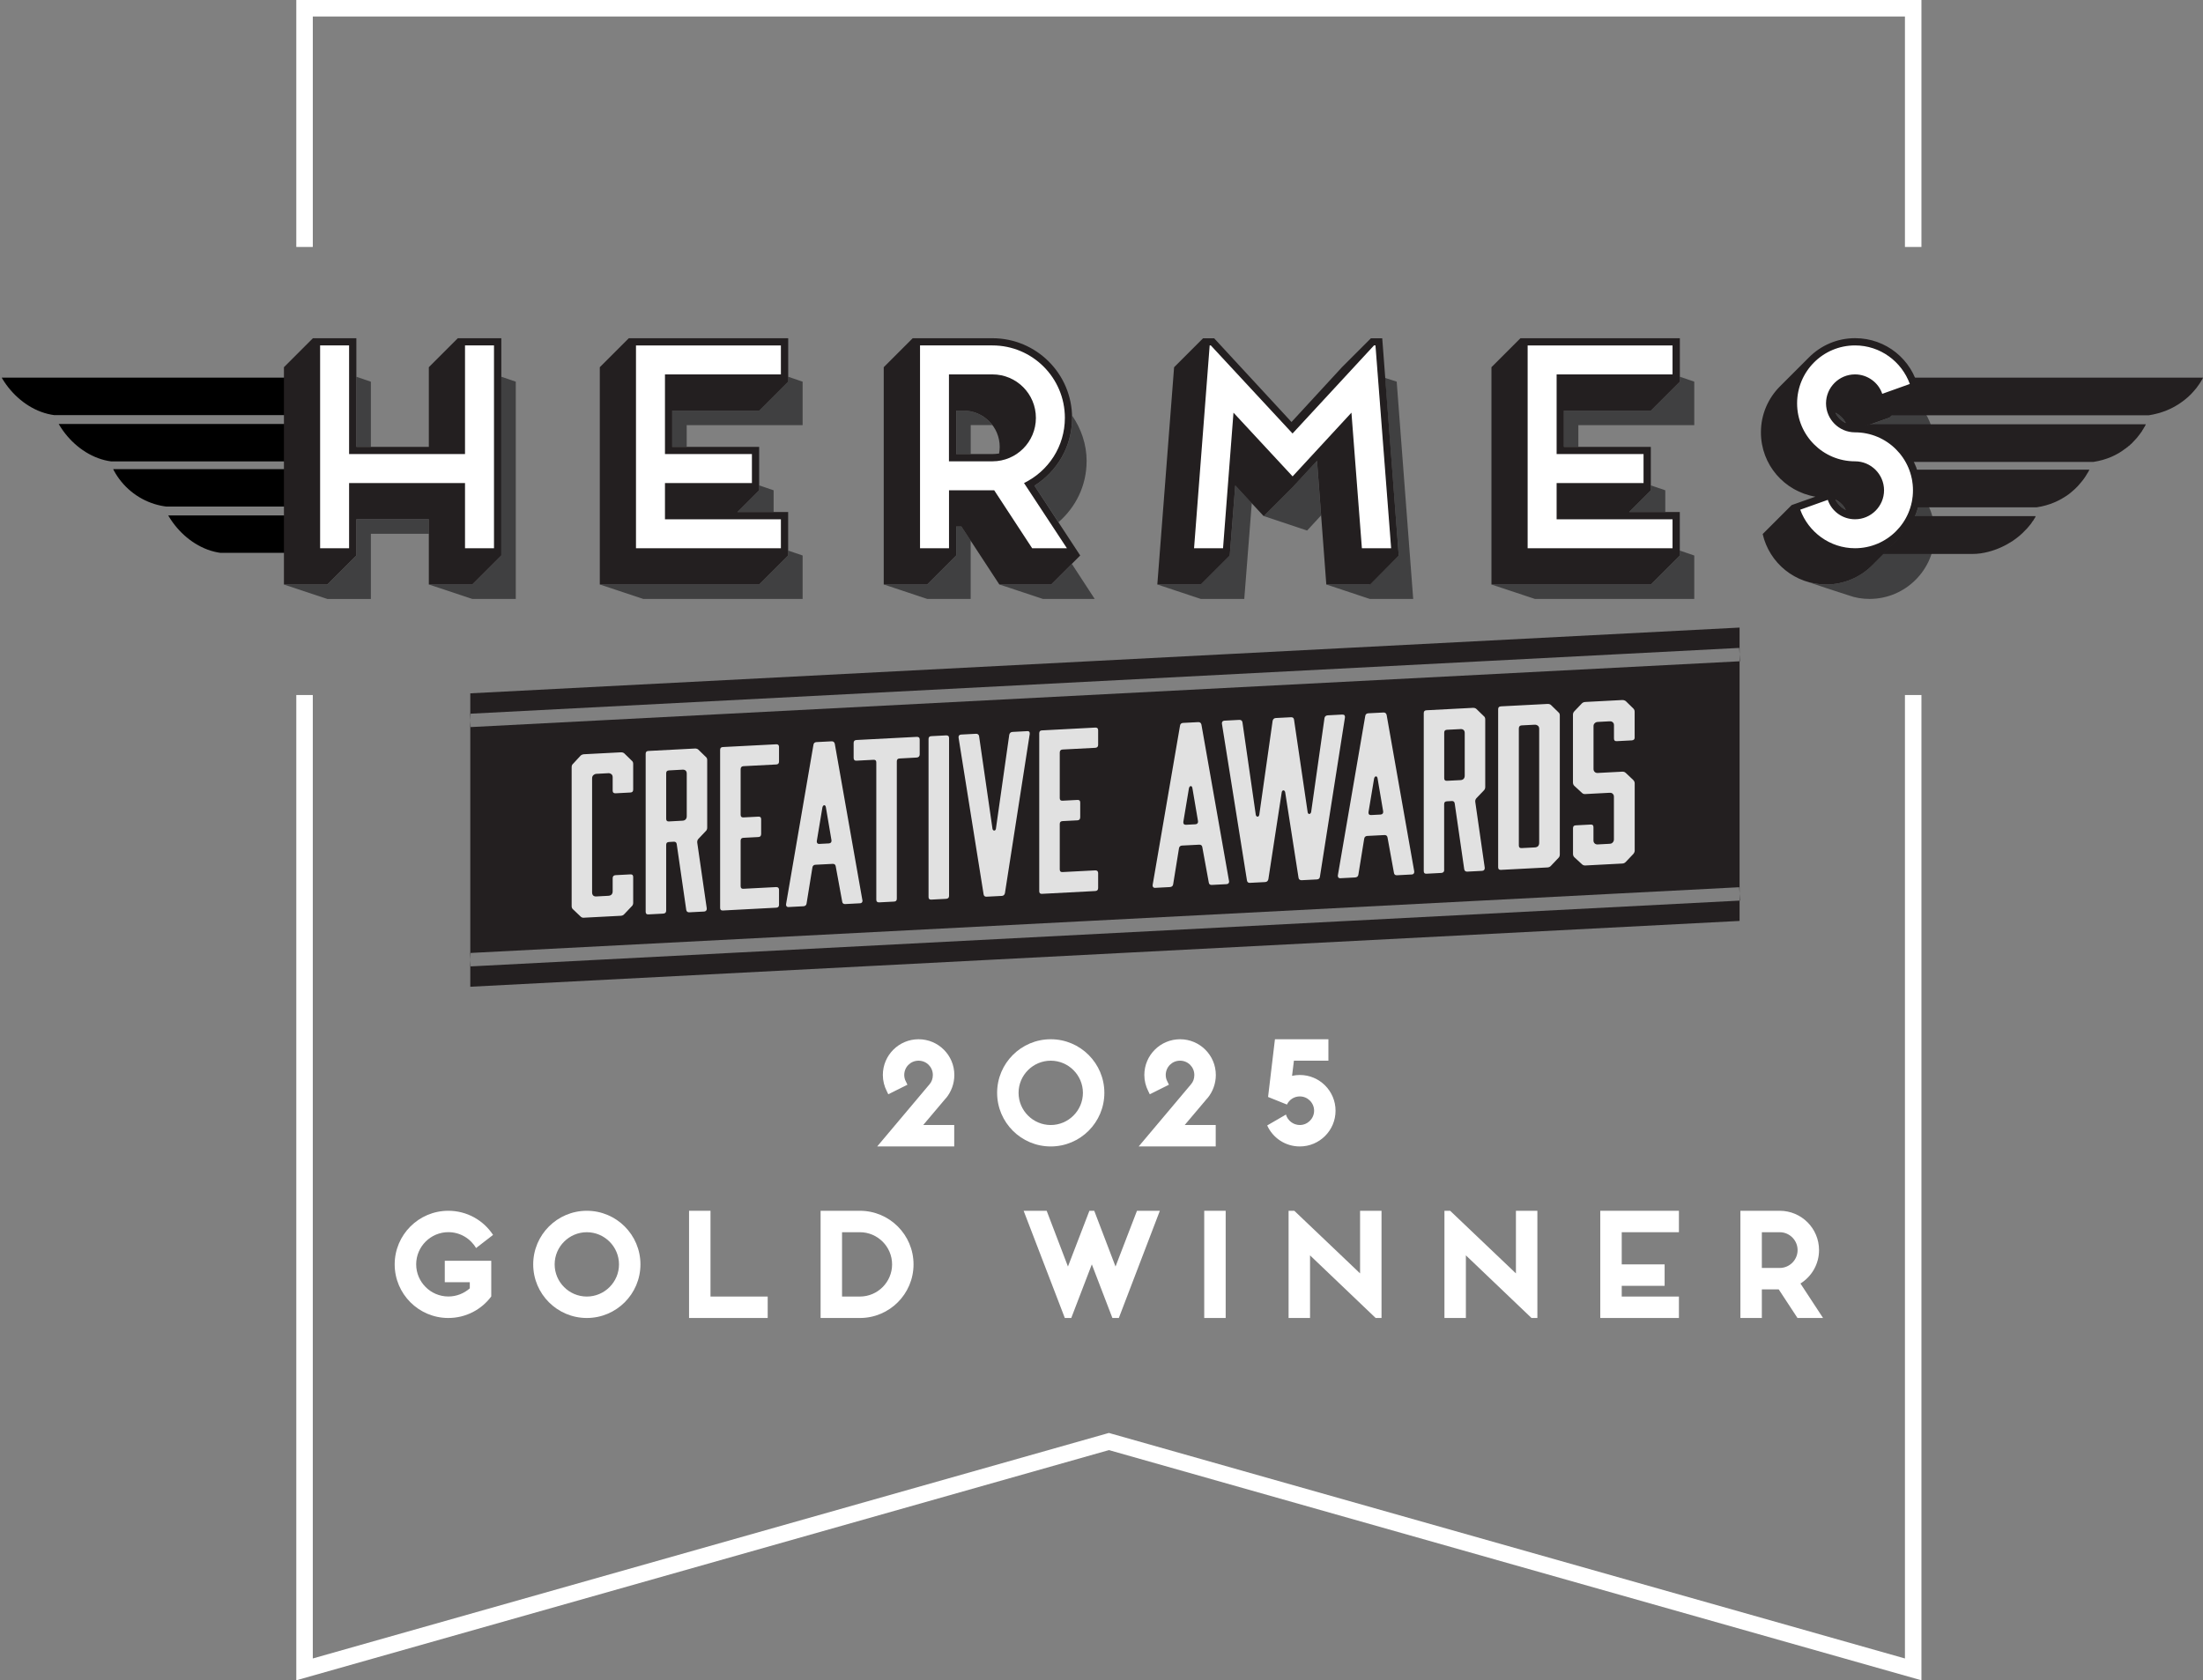 <?xml version="1.0" encoding="UTF-8"?>
<svg xmlns="http://www.w3.org/2000/svg" xmlns:xlink="http://www.w3.org/1999/xlink" id="Layer_1" data-name="Layer 1" viewBox="0 0 400.6 305.63">
  <rect x="0" y="0" width="400.6" height="305.63" fill="#808080" stroke="none"/>
  <defs>
    <style>
      .cls-1 {
        fill: #fff;
      }

      .cls-2 {
        fill-rule: evenodd;
      }

      .cls-2, .cls-3 {
        fill: #231f20;
      }

      .cls-4 {
        fill: #e1e1e1;
      }

      .cls-5 {
        fill: none;
      }

      .cls-6 {
        clip-path: url(#clippath-1);
      }

      .cls-7 {
        clip-path: url(#clippath-3);
      }

      .cls-8 {
        fill: #404041;
      }

      .cls-9 {
        clip-path: url(#clippath-2);
      }

      .cls-10 {
        clip-path: url(#clippath);
      }
    </style>
    <clipPath id="clippath">
      <rect class="cls-5" y="68.69" width="55.96" height="6.81"></rect>
    </clipPath>
    <clipPath id="clippath-1">
      <rect class="cls-5" x="10.36" y="77.12" width="45.61" height="6.8"></rect>
    </clipPath>
    <clipPath id="clippath-2">
      <rect class="cls-5" x="20.57" y="85.33" width="34.26" height="6.81"></rect>
    </clipPath>
    <clipPath id="clippath-3">
      <rect class="cls-5" x="30.28" y="93.75" width="25.69" height="6.81"></rect>
    </clipPath>
  </defs>
  <polygon class="cls-1" points="349.4 44.92 346.4 44.92 346.4 3 56.88 3 56.88 44.92 53.88 44.92 53.88 0 349.4 0 349.4 44.92"></polygon>
  <polygon class="cls-1" points="349.4 305.63 201.65 263.76 53.88 305.63 53.88 126.42 56.88 126.42 56.88 301.66 201.65 260.64 202.06 260.76 346.4 301.66 346.4 126.42 349.4 126.42 349.4 305.63"></polygon>
  <g>
    <path class="cls-1" d="M89.79,62.84v36.86h-5.27v-11.85h-21.06v11.85h-5.26v-36.86h5.26v19.75h21.06v-19.75h5.27Z"></path>
    <path class="cls-1" d="M89.98,99.9h-5.66v-11.85h-20.67v11.85h-5.65v-37.25h5.65v19.75h20.67v-19.75h5.66v37.25ZM84.71,99.51h4.88v-36.47h-4.88v19.75h-21.45v-19.75h-4.87v36.47h4.87v-11.85h21.45v11.85Z"></path>
    <path class="cls-1" d="M120.88,68.11v14.48h15.8v5.27h-15.8v6.58h21.06v5.26h-26.32v-36.86h26.32v5.27h-21.06Z"></path>
    <path class="cls-1" d="M142.14,99.9h-26.71v-37.25h26.71v5.66h-21.06v14.09h15.8v5.66h-15.8v6.19h21.06v5.65ZM115.81,99.51h25.93v-4.87h-21.06v-6.97h15.8v-4.88h-15.8v-14.87h21.06v-4.88h-25.93v36.47Z"></path>
    <path class="cls-1" d="M193.94,99.7h-6.32l-6.9-10.53h-8.21v10.53h-5.26v-36.86h13.16c7.27,0,13.16,5.9,13.16,13.16,0,5.21-3,9.69-7.42,11.85l7.79,11.85ZM172.51,83.9h7.9c4.37,0,7.9-3.53,7.9-7.9s-3.53-7.9-7.9-7.9h-7.9v15.8Z"></path>
    <path class="cls-1" d="M194.3,99.9h-6.79l-6.9-10.53h-7.91v10.53h-5.66v-37.25h13.36c7.37,0,13.36,5.99,13.36,13.36,0,5.07-2.8,9.62-7.33,11.92l7.87,11.97ZM187.72,99.51h5.85l-7.72-11.73.2-.1c4.51-2.2,7.31-6.68,7.31-11.67,0-7.15-5.82-12.97-12.97-12.97h-12.97v36.47h4.87v-10.53h8.51l6.9,10.53ZM180.4,84.1h-8.09v-16.19h8.09c4.46,0,8.09,3.63,8.09,8.09s-3.63,8.09-8.09,8.09ZM172.7,83.71h7.7c4.25,0,7.71-3.46,7.71-7.7s-3.46-7.7-7.71-7.7h-7.7v15.41Z"></path>
    <path class="cls-1" d="M245.67,75.06l-10.69,11.58-10.75-11.58-1.89,24.64h-5.27l2.84-36.86h.21l14.85,16.01,14.79-16.01h.26l2.84,36.86h-5.32l-1.89-24.64Z"></path>
    <path class="cls-1" d="M253.09,99.9h-5.71l-1.87-24.37-10.53,11.41-10.58-11.41-1.87,24.38h-5.66l.02-.21,2.86-37.04h.48l14.76,15.91,14.71-15.91h.53v.18s2.87,37.07,2.87,37.07ZM247.74,99.51h4.93l-2.81-36.47-14.88,16.1-14.88-16.05-2.81,36.42h4.87l1.91-24.9,10.91,11.75,10.85-11.75.03.45,1.88,24.46Z"></path>
    <path class="cls-1" d="M282.97,68.11v14.48h15.8v5.27h-15.8v6.58h21.06v5.26h-26.32v-36.86h26.32v5.27h-21.06Z"></path>
    <path class="cls-1" d="M304.23,99.9h-26.71v-37.25h26.71v5.66h-21.06v14.09h15.8v5.66h-15.8v6.19h21.06v5.65ZM277.91,99.51h25.93v-4.87h-21.06v-6.97h15.8v-4.88h-15.8v-14.87h21.06v-4.88h-25.93v36.47Z"></path>
    <path class="cls-1" d="M331.97,73.38c0,2.89,2.37,5.26,5.27,5.26,5.79,0,10.53,4.74,10.53,10.53s-4.74,10.53-10.53,10.53c-4.58,0-8.48-2.95-9.96-7l5.01-1.79c.68,2.05,2.63,3.53,4.95,3.53,2.89,0,5.26-2.37,5.26-5.27s-2.37-5.27-5.26-5.27c-5.85,0-10.53-4.69-10.53-10.53s4.68-10.53,10.53-10.53c4.58,0,8.47,2.95,9.95,7l-5,1.79c-.68-2.06-2.68-3.53-4.94-3.53-2.9,0-5.27,2.37-5.27,5.27Z"></path>
    <path class="cls-1" d="M337.24,99.9c-4.51,0-8.59-2.87-10.14-7.13l-.07-.18,5.38-1.92.06.19c.67,2.03,2.59,3.4,4.77,3.4,2.79,0,5.07-2.27,5.07-5.07s-2.27-5.07-5.07-5.07c-5.92,0-10.73-4.81-10.73-10.72s4.81-10.73,10.73-10.73c4.51,0,8.58,2.87,10.13,7.13l.07.18-5.38,1.92-.07-.19c-.66-2-2.62-3.39-4.76-3.39-2.8,0-5.07,2.28-5.07,5.07s2.28,5.07,5.07,5.07c5.91,0,10.72,4.81,10.72,10.73s-4.81,10.72-10.72,10.72ZM327.53,92.81c1.55,4.01,5.42,6.69,9.7,6.69,5.7,0,10.33-4.64,10.33-10.33s-4.64-10.34-10.33-10.34c-3.01,0-5.46-2.45-5.46-5.46s2.45-5.46,5.46-5.46c2.24,0,4.29,1.42,5.06,3.47l4.63-1.66c-1.55-4.01-5.42-6.69-9.7-6.69-5.7,0-10.34,4.64-10.34,10.34s4.64,10.33,10.34,10.33c3.01,0,5.45,2.45,5.45,5.46s-2.45,5.46-5.45,5.46c-2.28,0-4.29-1.39-5.07-3.48l-4.63,1.66Z"></path>
    <path class="cls-8" d="M328.06,105.62s.1.05.16.05c-.05,0-.11-.05-.16-.05ZM349.19,89.6c-.1,3.11-1.42,5.9-3.48,7.96-.89.9-4.37,4.37-5.27,5.27-2.16,2.16-5.12,3.48-8.38,3.48-1.37,0-2.64-.21-3.85-.63h.05c1.21.42,6.59,2.21,7.96,2.63,1.16.42,2.42.63,3.74.63,6.54,0,11.86-5.32,11.86-11.86,0-2.85-1-5.43-2.63-7.48ZM335.65,76.95c-.84-.42-1.48-1.05-1.9-1.9.84.42,1.47,1.05,1.9,1.9ZM333.75,90.87c.84.42,1.47,1.05,1.9,1.9-.84-.42-1.48-1.05-1.9-1.9ZM347.45,72.11l-3.85,3.85-4.32,1.53c2.42.42,4.64,1.58,6.32,3.21l5.9-2.11c-.58-2.58-2.05-4.85-4.06-6.48ZM77.98,97.09h-10.54v11.86h-7.9l-7.9-2.63h7.9l5.27-5.27v-6.59h13.18v2.63ZM67.44,69.42v11.86h-2.63v-12.75l2.63.9ZM93.79,69.42v39.52h-7.91l-7.9-2.63h7.9l5.27-5.27v-32.52l2.63.9ZM145.95,101.04v7.9h-28.98l-7.9-2.63h28.98l5.27-5.27v-.9l2.63.9ZM145.95,69.42v7.91h-21.08v3.95h-2.64v-6.59h15.81l5.27-5.27v-.9l2.63.9ZM140.68,89.18v3.95h-6.59l3.95-3.95v-.9l2.63.9ZM176.56,98.4h-.05v10.54h-7.9l-7.9-2.63h7.9l5.27-5.27v-5.27h.95l1.74,2.64ZM180.47,77.32h-3.95v5.27h-2.63v-7.9h1.32c2.16,0,4.06,1.05,5.27,2.64ZM199.07,108.94h-9.43l-7.91-2.63h9.44l3.74-3.74,4.16,6.38ZM197.59,83.91c0,4.43-2,8.38-5.11,11.07l-4.37-6.64c4.11-2.58,6.85-7.11,6.85-12.33v-.42c1.63,2.37,2.64,5.22,2.64,8.33ZM227.63,91.5l-1.37,17.44h-7.91l-7.9-2.63h7.9l5.27-5.27,1-12.75,3.01,3.21ZM240.22,93.76l-2.53,2.74-7.9-2.64,5.27-5.27,4.43-4.8.74,9.96ZM253.98,69.42l3,39.52h-7.9l-7.9-2.63h7.9l5.27-5.27-2.48-32.3,2.11.68ZM308.09,101.04v7.9h-28.98l-7.91-2.63h28.98l5.27-5.27v-.9l2.63.9ZM308.09,69.42v7.91h-21.08v3.95h-2.63v-6.59h15.81l5.27-5.27v-.9l2.63.9ZM302.82,89.18v3.95h-6.59l3.95-3.95v-.9l2.64.9Z"></path>
    <path class="cls-2" d="M347.99,68.69h52.6c-.07.27-.24.47-.37.69-.03.06-.06.13-.1.19-.01.02-.05.04-.06.06-.01.02-.01.07-.03.09-.03.04-.09.08-.12.13-.04.06-.03.12-.1.16-.27.42-.58.8-.91,1.16-.64.75-1.38,1.4-2.2,1.98-1.62,1.17-3.56,2.01-5.97,2.39h-46.86c-.18.02-.01-.06,0-.12,1.5-1.47,2.99-2.96,4.46-4.46.09-.1.26-.14.25-.35-.17-.64-.37-1.25-.6-1.82-.02-.03-.05-.09,0-.09Z"></path>
    <path class="cls-2" d="M390.14,77.17c.14,0,0,.11,0,.16-.02.06-.07.1-.09.16-.06.11-.1.23-.19.31-.1.25-.28.42-.38.66-.29.39-.57.79-.88,1.16-.31.37-.67.71-1,1.07-.16.1-.27.26-.41.38-.03.02-.1.04-.12.06-.08.07-.17.21-.31.25-.08.09-.17.17-.28.22-1.55,1.2-3.44,2.05-5.81,2.42h-32.91c-.11.02-.06-.11-.13-.13,0-.09-.07-.09-.06-.19-.08-.08-.1-.21-.19-.28-.31-.64-.74-1.15-1.13-1.7-.61-.66-1.21-1.32-1.95-1.85-1.41-1.11-3.14-1.91-5.25-2.32-.11.01-.04-.06.03-.03.08-.08.21-.1.35-.13.14-.08.32-.12.47-.19.05,0,.05-.03.1-.03h50.15Z"></path>
    <path class="cls-2" d="M348.34,85.43h31.53c.14,0,0,.11,0,.16-.05.03-.06.11-.09.16-.06.11-.11.22-.19.31-.37.67-.8,1.27-1.29,1.82-.6.77-1.34,1.4-2.1,2.01-1.61,1.15-3.47,2.04-5.87,2.39h-21.76c.23-1.01.45-2.21.35-3.45,0-1.28-.29-2.28-.56-3.3-.04,0-.04-.09,0-.09Z"></path>
    <path class="cls-2" d="M348.06,93.88h22.11c-.06.3-.28.45-.38.72-.17.19-.31.4-.44.63-.35.38-.63.82-1.01,1.16-.68.75-1.47,1.4-2.32,1.98-1.32.86-2.74,1.56-4.49,2.01-.9.23-1.83.38-2.86.38h-16.18c-.11.03-.06-.1,0-.09.02-.04.05-.08.09-.09,1.42-1.55,3.09-2.86,4.3-4.62.42-.6.76-1.29,1.1-1.98,0-.06.02-.08.06-.1Z"></path>
    <g class="cls-10">
      <rect x="-1.37" y="49.63" width="71.26" height="25.97" rx="12.62" ry="12.62"></rect>
    </g>
    <g class="cls-6">
      <rect x="8.99" y="58.05" width="71.26" height="25.97" rx="12.62" ry="12.62"></rect>
    </g>
    <g class="cls-9">
      <path d="M31.83,66.27h46.02c6.97,0,12.62,5.65,12.62,12.62v.73c0,6.97-5.66,12.62-12.62,12.62H31.83c-6.97,0-12.62-5.66-12.62-12.62v-.73c0-6.97,5.65-12.62,12.62-12.62Z"></path>
    </g>
    <g class="cls-7">
      <rect x="28.91" y="74.69" width="71.26" height="25.97" rx="12.62" ry="12.62"></rect>
    </g>
    <path class="cls-3" d="M316.33,167.51l-230.81,11.97v-53.37l230.81-11.96v53.37ZM316.4,120.28l-.13-2.43-230.81,11.97.12,2.43,230.81-11.97ZM316.4,163.81l-.13-2.43-230.81,11.96.12,2.44,230.81-11.97Z"></path>
    <path class="cls-3" d="M91.15,101.04l-5.27,5.27h-7.9v-11.86h-13.18v6.59l-5.27,5.27h-7.9v-39.52l5.27-5.27h7.9v19.76h13.18v-14.49l5.27-5.27h7.91v39.53ZM84.56,62.83v19.76h-21.08v-19.76h-5.27v36.89h5.27v-11.86h21.08v11.86h5.27v-36.89h-5.27Z"></path>
    <path class="cls-3" d="M122.24,74.69v6.59h15.81v7.9l-3.95,3.95h9.22v7.91l-5.27,5.27h-28.98v-39.52l5.27-5.27h28.99v7.9l-5.27,5.27h-15.81ZM142,68.1v-5.27h-26.35v36.89h26.35v-5.27h-21.08v-6.59h15.81v-5.27h-15.81v-14.49h21.08Z"></path>
    <path class="cls-3" d="M191.16,106.31h-9.44l-6.9-10.54h-.95v5.27l-5.27,5.27h-7.9v-39.52l5.27-5.27h14.49c8.01,0,14.49,6.48,14.49,14.49,0,5.22-2.74,9.75-6.85,12.33l8.33,12.7-5.27,5.27ZM186.21,87.86c4.43-2.16,7.43-6.64,7.43-11.86,0-7.27-5.9-13.17-13.17-13.17h-13.17v36.89h5.27v-10.54h8.22l6.9,10.54h6.32l-7.8-11.86ZM180.47,83.91c4.37,0,7.9-3.53,7.9-7.9s-3.53-7.91-7.9-7.91h-7.91v15.81h7.91ZM173.88,82.59v-7.9h1.32c3.64,0,6.59,2.95,6.59,6.59,0,.42-.05.84-.11,1.21-.42.05-.79.1-1.21.1h-6.59Z"></path>
    <path class="cls-3" d="M249.13,106.31h-7.95l-1.69-22.5-4.43,4.8-5.27,5.27-5.17-5.58-1,12.75-5.27,5.27h-7.9l3.05-39.52,5.27-5.27h2.01l14.07,15.23,9.17-9.96,5.27-5.27h2.06l3,39.53-5.22,5.27ZM247.65,99.72h5.32l-2.85-36.89h-.27l-14.81,16.02-14.86-16.02h-.21l-2.84,36.89h5.27l1.9-24.66,10.75,11.59,10.7-11.59,1.9,24.66Z"></path>
    <path class="cls-3" d="M284.38,74.69v6.59h15.81v7.9l-3.95,3.95h9.22v7.91l-5.27,5.27h-28.98v-39.52l5.27-5.27h28.99v7.9l-5.27,5.27h-15.81ZM304.14,68.1v-5.27h-26.35v36.89h26.35v-5.27h-21.08v-6.59h15.81v-5.27h-15.81v-14.49h21.08Z"></path>
    <path class="cls-3" d="M340.45,102.83c-2.16,2.16-5.12,3.48-8.38,3.48-5.64,0-10.33-3.9-11.54-9.17l5.27-5.27,4.32-1.53c-5.64-.95-9.91-5.8-9.91-11.7,0-3.27,1.32-6.22,3.48-8.38.9-.9,4.38-4.37,5.27-5.27,2.16-2.16,5.11-3.48,8.38-3.48,5.64,0,10.33,3.9,11.54,9.17l-5.27,5.27-4.32,1.53c5.64.95,9.91,5.79,9.91,11.7,0,3.27-1.32,6.22-3.48,8.38-.89.9-4.37,4.37-5.27,5.27ZM342.29,71.63l5-1.79c-1.47-4.06-5.37-7.01-9.96-7.01-5.85,0-10.54,4.74-10.54,10.54s4.69,10.54,10.54,10.54c2.9,0,5.27,2.37,5.27,5.27s-2.37,5.27-5.27,5.27c-2.32,0-4.27-1.48-4.96-3.53l-5.01,1.79c1.48,4.06,5.38,7.01,9.96,7.01,5.79,0,10.54-4.69,10.54-10.54s-4.75-10.54-10.54-10.54c-2.9,0-5.27-2.37-5.27-5.27s2.37-5.27,5.27-5.27c2.27,0,4.27,1.48,4.95,3.53ZM333.75,75.06c.42.84,1.05,1.48,1.9,1.9-.42-.84-1.06-1.47-1.9-1.9ZM335.65,92.76c-.42-.84-1.06-1.47-1.9-1.9.42.84,1.05,1.48,1.9,1.9Z"></path>
    <path class="cls-4" d="M106.19,166.93c-.23.01-.47-.05-.63-.24l-1.33-1.26c-.2-.15-.28-.38-.28-.61v-25.28c0-.27.08-.47.28-.64l1.33-1.44c.16-.16.39-.25.63-.27l6.71-.35c.23-.01.47.05.63.2l1.33,1.3c.2.15.28.34.28.61v4.66c0,.36-.16.52-.51.54l-2.67.14c-.35.02-.55-.13-.55-.48v-2.39c0-.23-.04-.43-.2-.58-.2-.15-.35-.22-.63-.2l-2.08.11c-.28.01-.43.1-.63.27-.16.16-.2.36-.2.6v20.66c0,.27.04.43.2.61.2.15.35.18.63.16l2.08-.11c.28-.02.43-.06.63-.23.16-.21.2-.36.2-.64v-2.35c0-.35.2-.52.55-.54l2.67-.14c.35-.02.51.13.51.48v4.7c0,.24-.08.47-.28.64l-1.33,1.4c-.16.2-.39.29-.63.31l-6.71.35Z"></path>
    <path class="cls-4" d="M121.14,165.64c0,.35-.2.52-.55.54l-2.67.14c-.35.02-.51-.13-.51-.48v-28.72c0-.35.16-.52.51-.53l8.44-.44c.23-.01.47.05.63.2l1.33,1.3c.2.15.28.34.28.61v12.29c0,.23-.08.47-.28.64l-1.33,1.4c-.16.2-.23.4-.2.68l1.73,11.96c.04.31-.16.56-.47.57l-2.71.14c-.27.02-.51-.13-.55-.44l-1.73-11.96c-.04-.31-.23-.46-.55-.44l-.86.05c-.35.02-.51.18-.51.53v11.97ZM121.14,148.93c0,.35.16.5.51.48l2.4-.13c.27-.01.43-.06.63-.23.16-.21.2-.36.2-.64v-7.67c0-.23-.04-.43-.2-.58-.2-.15-.35-.18-.63-.16l-2.4.13c-.35.02-.51.18-.51.53v8.26Z"></path>
    <path class="cls-4" d="M141.66,164.57c0,.35-.19.52-.51.53l-9.69.51c-.35.02-.51-.13-.51-.48v-28.72c0-.35.16-.52.51-.53l9.69-.5c.31-.02.51.13.51.48v2.66c0,.35-.19.52-.51.53l-5.96.31c-.35.02-.51.22-.51.57v8.26c0,.35.16.5.51.49l2.71-.14c.35-.02.51.13.51.48v2.66c0,.35-.16.56-.51.57l-2.71.14c-.35.02-.51.18-.51.53v8.26c0,.35.16.5.51.48l5.96-.31c.31-.02.51.17.51.48v2.74Z"></path>
    <path class="cls-4" d="M156.84,163.73c.04.31-.12.56-.47.57l-2.67.14c-.31.02-.51-.13-.55-.44l-1.18-6.43c-.04-.31-.27-.46-.55-.44l-3.14.16c-.28.01-.51.18-.55.5l-1.06,6.55c-.04.32-.27.49-.59.5l-2.67.14c-.35.02-.51-.21-.47-.52l4.98-28.98c.04-.32.23-.48.55-.5l2.74-.14c.31-.02.51.13.59.44l5.02,28.46ZM148.53,152.98c-.04.31.12.54.47.52l1.73-.09c.35-.02.51-.26.47-.57l-1.02-6.01c-.08-.51-.51-.48-.63.03l-1.02,6.12Z"></path>
    <path class="cls-4" d="M166.69,134.03c.35-.02.55.13.55.48v2.7c0,.35-.2.56-.55.58l-3.1.17c-.35.01-.51.18-.51.53v24.97c0,.35-.16.51-.51.53l-2.67.14c-.35.02-.55-.13-.55-.48v-24.97c0-.35-.16-.5-.51-.48l-3.1.16c-.35.02-.51-.17-.51-.52v-2.7c0-.35.16-.52.51-.54l10.95-.57Z"></path>
    <path class="cls-4" d="M172.58,162.95c0,.35-.19.52-.55.54l-2.67.14c-.35.02-.51-.13-.51-.48v-28.72c0-.35.16-.52.51-.53l2.67-.14c.35-.02.55.13.55.48v28.72Z"></path>
    <path class="cls-4" d="M186.78,132.98c.35-.02.51.17.47.52l-4.51,28.96c-.08.32-.27.49-.59.5l-2.74.14c-.31.02-.51-.13-.55-.44l-4.55-28.48c-.04-.35.12-.55.47-.57l2.67-.14c.31-.02.55.13.59.44l2.44,16.86c.11.42.55.4.62-.03l2.43-17.11c.08-.32.27-.48.59-.5l2.67-.14Z"></path>
    <path class="cls-4" d="M199.69,161.53c0,.35-.2.52-.51.54l-9.69.51c-.35.02-.51-.13-.51-.48v-28.72c0-.35.16-.52.51-.53l9.69-.51c.31-.02.51.13.51.48v2.66c0,.35-.2.52-.51.54l-5.96.31c-.35.02-.51.22-.51.57v8.26c0,.35.16.5.51.48l2.7-.14c.36-.02.51.13.51.48v2.66c0,.35-.16.56-.51.57l-2.7.14c-.35.02-.51.18-.51.53v8.26c0,.35.16.5.51.48l5.96-.31c.31-.01.51.17.51.48v2.74Z"></path>
    <path class="cls-4" d="M223.5,160.25c.04.31-.11.55-.47.57l-2.67.14c-.31.02-.51-.13-.55-.44l-1.18-6.44c-.04-.31-.27-.45-.55-.44l-3.14.16c-.27.01-.51.18-.55.5l-1.06,6.55c-.04.32-.28.48-.59.5l-2.67.14c-.35.02-.51-.21-.47-.52l4.98-28.98c.04-.31.24-.48.55-.5l2.75-.14c.31-.02.51.13.59.44l5.02,28.46ZM215.18,149.49c-.04.32.12.54.47.53l1.73-.09c.35-.02.51-.26.47-.57l-1.02-6.01c-.08-.51-.51-.48-.63.03l-1.02,6.12Z"></path>
    <path class="cls-4" d="M244.1,129.98c.35-.02.51.17.47.52l-4.55,28.96c-.04.32-.23.48-.55.5l-2.75.14c-.31.02-.55-.13-.59-.44l-2.43-15.57c-.12-.46-.55-.44-.63.03l-2.43,15.82c-.08.31-.27.48-.59.5l-2.75.14c-.31.02-.51-.13-.55-.44l-4.55-28.49c-.04-.35.12-.55.47-.57l2.67-.14c.31-.02.55.13.59.44l2.43,16.86c.12.42.55.4.63-.03l2.43-17.11c.08-.32.27-.48.59-.5l2.75-.14c.31-.02.51.13.55.44l2.48,16.85c.08.42.51.4.63-.03l2.43-17.11c.04-.31.28-.48.59-.5l2.67-.14Z"></path>
    <path class="cls-4" d="M257.17,158.49c.04.31-.12.56-.47.57l-2.67.14c-.31.02-.51-.13-.55-.44l-1.17-6.43c-.04-.31-.28-.46-.55-.44l-3.14.16c-.27.01-.51.18-.55.5l-1.06,6.55c-.04.32-.28.48-.59.5l-2.67.14c-.35.02-.51-.21-.47-.52l4.98-28.98c.04-.31.24-.48.55-.5l2.75-.14c.31-.02.51.13.59.44l5.02,28.46ZM248.85,147.73c-.04.32.12.54.47.52l1.73-.09c.35-.02.51-.26.47-.57l-1.02-6.01c-.07-.5-.51-.48-.63.03l-1.02,6.12Z"></path>
    <path class="cls-4" d="M262.62,158.24c0,.35-.2.52-.55.54l-2.66.14c-.36.02-.51-.13-.51-.48v-28.72c0-.35.16-.52.51-.53l8.43-.44c.24-.01.47.05.63.2l1.34,1.3c.19.14.27.34.27.61v12.29c0,.23-.08.47-.27.64l-1.34,1.4c-.16.2-.24.4-.2.68l1.72,11.96c.04.31-.16.56-.47.57l-2.71.14c-.27.02-.51-.13-.55-.44l-1.73-11.96c-.04-.31-.23-.46-.55-.44l-.86.05c-.36.02-.51.18-.51.53v11.97ZM262.62,141.54c0,.35.16.5.51.48l2.39-.12c.27-.01.43-.06.63-.23.16-.2.2-.36.2-.64v-7.67c0-.23-.04-.43-.2-.58-.19-.15-.35-.18-.63-.16l-2.39.12c-.36.02-.51.18-.51.54v8.26Z"></path>
    <path class="cls-4" d="M272.43,129.01c0-.35.16-.51.51-.53l8.47-.44c.24-.01.47.05.63.2l1.33,1.3c.2.15.27.34.27.61v25.28c0,.23-.08.48-.27.64l-1.33,1.4c-.16.2-.39.29-.63.31l-8.47.44c-.35.02-.51-.13-.51-.48v-28.73ZM276.19,153.78c0,.35.16.5.51.48l2.36-.12c.28-.02.43-.06.63-.23.15-.2.2-.36.2-.64v-20.66c0-.24-.04-.43-.2-.58-.2-.15-.35-.22-.63-.21l-2.36.12c-.35.02-.51.22-.51.57v21.25Z"></path>
    <path class="cls-4" d="M297.26,134.13c0,.35-.19.52-.55.54l-2.71.14c-.35.02-.51-.13-.51-.48v-2.39c0-.23-.04-.43-.23-.57-.16-.15-.32-.18-.59-.17l-2.08.11c-.24.01-.43.06-.59.23-.2.17-.23.36-.23.6v7.67c0,.27.04.43.23.61.16.15.35.18.59.17l4.39-.23c.28-.01.47.05.67.24l1.33,1.26c.16.15.28.37.28.61v12.25c0,.23-.12.47-.28.64l-1.33,1.4c-.2.21-.39.3-.67.31l-6.67.35c-.31.01-.47-.06-.66-.24l-1.37-1.26c-.16-.15-.24-.38-.24-.61v-4.66c0-.35.16-.52.51-.53l2.7-.14c.35-.02.51.13.51.48v2.35c0,.27.04.43.23.61.16.15.35.18.59.17l2.08-.11c.27-.02.43-.06.59-.23.19-.21.23-.37.23-.64v-7.63c0-.28-.04-.43-.23-.61-.16-.15-.32-.18-.59-.17l-4.36.23c-.31.02-.47-.05-.66-.24l-1.37-1.26c-.16-.15-.24-.38-.24-.61v-12.29c0-.28.08-.47.24-.64l1.37-1.44c.19-.17.35-.25.66-.27l6.67-.35c.28-.01.47.06.67.2l1.33,1.3c.16.15.28.34.28.61v4.7Z"></path>
  </g>
  <g>
    <path class="cls-1" d="M172.01,199.74l-4.13,4.89h5.64v3.9h-14.01l9.52-11.31c.39-.44.6-1.04.6-1.69,0-1.43-1.14-2.6-2.6-2.6s-2.6,1.17-2.6,2.6c0,.42.1.83.29,1.17l.29.6-3.48,1.74-.29-.6c-.44-.86-.7-1.87-.7-2.91,0-3.59,2.91-6.5,6.5-6.5s6.5,2.91,6.5,6.5c0,1.59-.57,3.07-1.51,4.21Z"></path>
    <path class="cls-1" d="M191.07,208.53c-5.38,0-9.75-4.37-9.75-9.75s4.37-9.75,9.75-9.75,9.75,4.37,9.75,9.75-4.37,9.75-9.75,9.75ZM185.22,198.78c0,3.22,2.63,5.85,5.85,5.85s5.85-2.63,5.85-5.85-2.63-5.85-5.85-5.85-5.85,2.63-5.85,5.85Z"></path>
    <path class="cls-1" d="M219.56,199.74l-4.13,4.89h5.64v3.9h-14.01l9.52-11.31c.39-.44.6-1.04.6-1.69,0-1.43-1.14-2.6-2.6-2.6s-2.6,1.17-2.6,2.6c0,.42.1.83.29,1.17l.29.6-3.48,1.74-.29-.6c-.44-.86-.7-1.87-.7-2.91,0-3.59,2.91-6.5,6.5-6.5s6.5,2.91,6.5,6.5c0,1.59-.57,3.07-1.51,4.21Z"></path>
    <path class="cls-1" d="M236.36,195.53c3.59,0,6.5,2.91,6.5,6.5s-2.91,6.5-6.5,6.5c-2.65,0-4.91-1.56-5.93-3.82l3.41-1.98c.31,1.09,1.33,1.9,2.52,1.9,1.43,0,2.6-1.17,2.6-2.6s-1.17-2.6-2.6-2.6c-1.04,0-1.92.6-2.34,1.48l-3.43-1.38,1.25-10.5h9.72v3.9h-6.27l-.34,2.76c.47-.1.91-.16,1.4-.16Z"></path>
    <path class="cls-1" d="M89.32,235.83c-1.77,2.37-4.6,3.9-7.8,3.9-5.38,0-9.75-4.37-9.75-9.75s4.37-9.75,9.75-9.75c3.41,0,6.4,1.74,8.14,4.39l-3.09,2.39c-1.01-1.72-2.89-2.89-5.04-2.89-3.22,0-5.85,2.63-5.85,5.85s2.63,5.85,5.85,5.85c1.51,0,2.86-.57,3.9-1.48v-1.12h-4.55v-3.9h8.45v6.5Z"></path>
    <path class="cls-1" d="M106.71,239.73c-5.38,0-9.75-4.37-9.75-9.75s4.37-9.75,9.75-9.75,9.75,4.37,9.75,9.75-4.37,9.75-9.75,9.75ZM100.86,229.98c0,3.22,2.63,5.85,5.85,5.85s5.85-2.63,5.85-5.85-2.63-5.85-5.85-5.85-5.85,2.63-5.85,5.85Z"></path>
    <path class="cls-1" d="M125.3,220.23h3.9v15.6h10.4v3.9h-14.3v-19.5Z"></path>
    <path class="cls-1" d="M149.22,239.73v-19.5h7.15c5.38,0,9.75,4.37,9.75,9.75s-4.37,9.75-9.75,9.75h-7.15ZM156.37,235.83c3.22,0,5.85-2.63,5.85-5.85s-2.63-5.85-5.85-5.85h-3.25v11.7h3.25Z"></path>
    <path class="cls-1" d="M194.8,239.73h-1.17l-7.49-19.5h4.19l3.87,10.14,3.9-10.14h.88l3.87,10.14,3.9-10.14h4.16l-7.46,19.5h-1.17l-3.74-9.75-3.74,9.75Z"></path>
    <path class="cls-1" d="M222.88,239.73h-3.9v-19.5h3.9v19.5Z"></path>
    <path class="cls-1" d="M234.32,220.23h1.04l11.96,11.39v-11.39h3.9v19.5h-1.07l-11.93-11.39v11.39h-3.9v-19.5Z"></path>
    <path class="cls-1" d="M262.66,220.23h1.04l11.96,11.39v-11.39h3.9v19.5h-1.07l-11.93-11.39v11.39h-3.9v-19.5Z"></path>
    <path class="cls-1" d="M291,220.23h14.3v3.9h-10.4v5.85h7.8v3.9h-7.8v1.95h10.4v3.9h-14.3v-19.5Z"></path>
    <path class="cls-1" d="M331.51,239.73h-4.65l-3.41-5.2h-3.07v5.2h-3.9v-19.5h7.15c3.95,0,7.15,3.2,7.15,7.15,0,2.57-1.35,4.81-3.38,6.08l4.11,6.27ZM323.63,230.63c1.79,0,3.25-1.46,3.25-3.25s-1.46-3.25-3.25-3.25h-3.25v6.5h3.25Z"></path>
  </g>
</svg>
